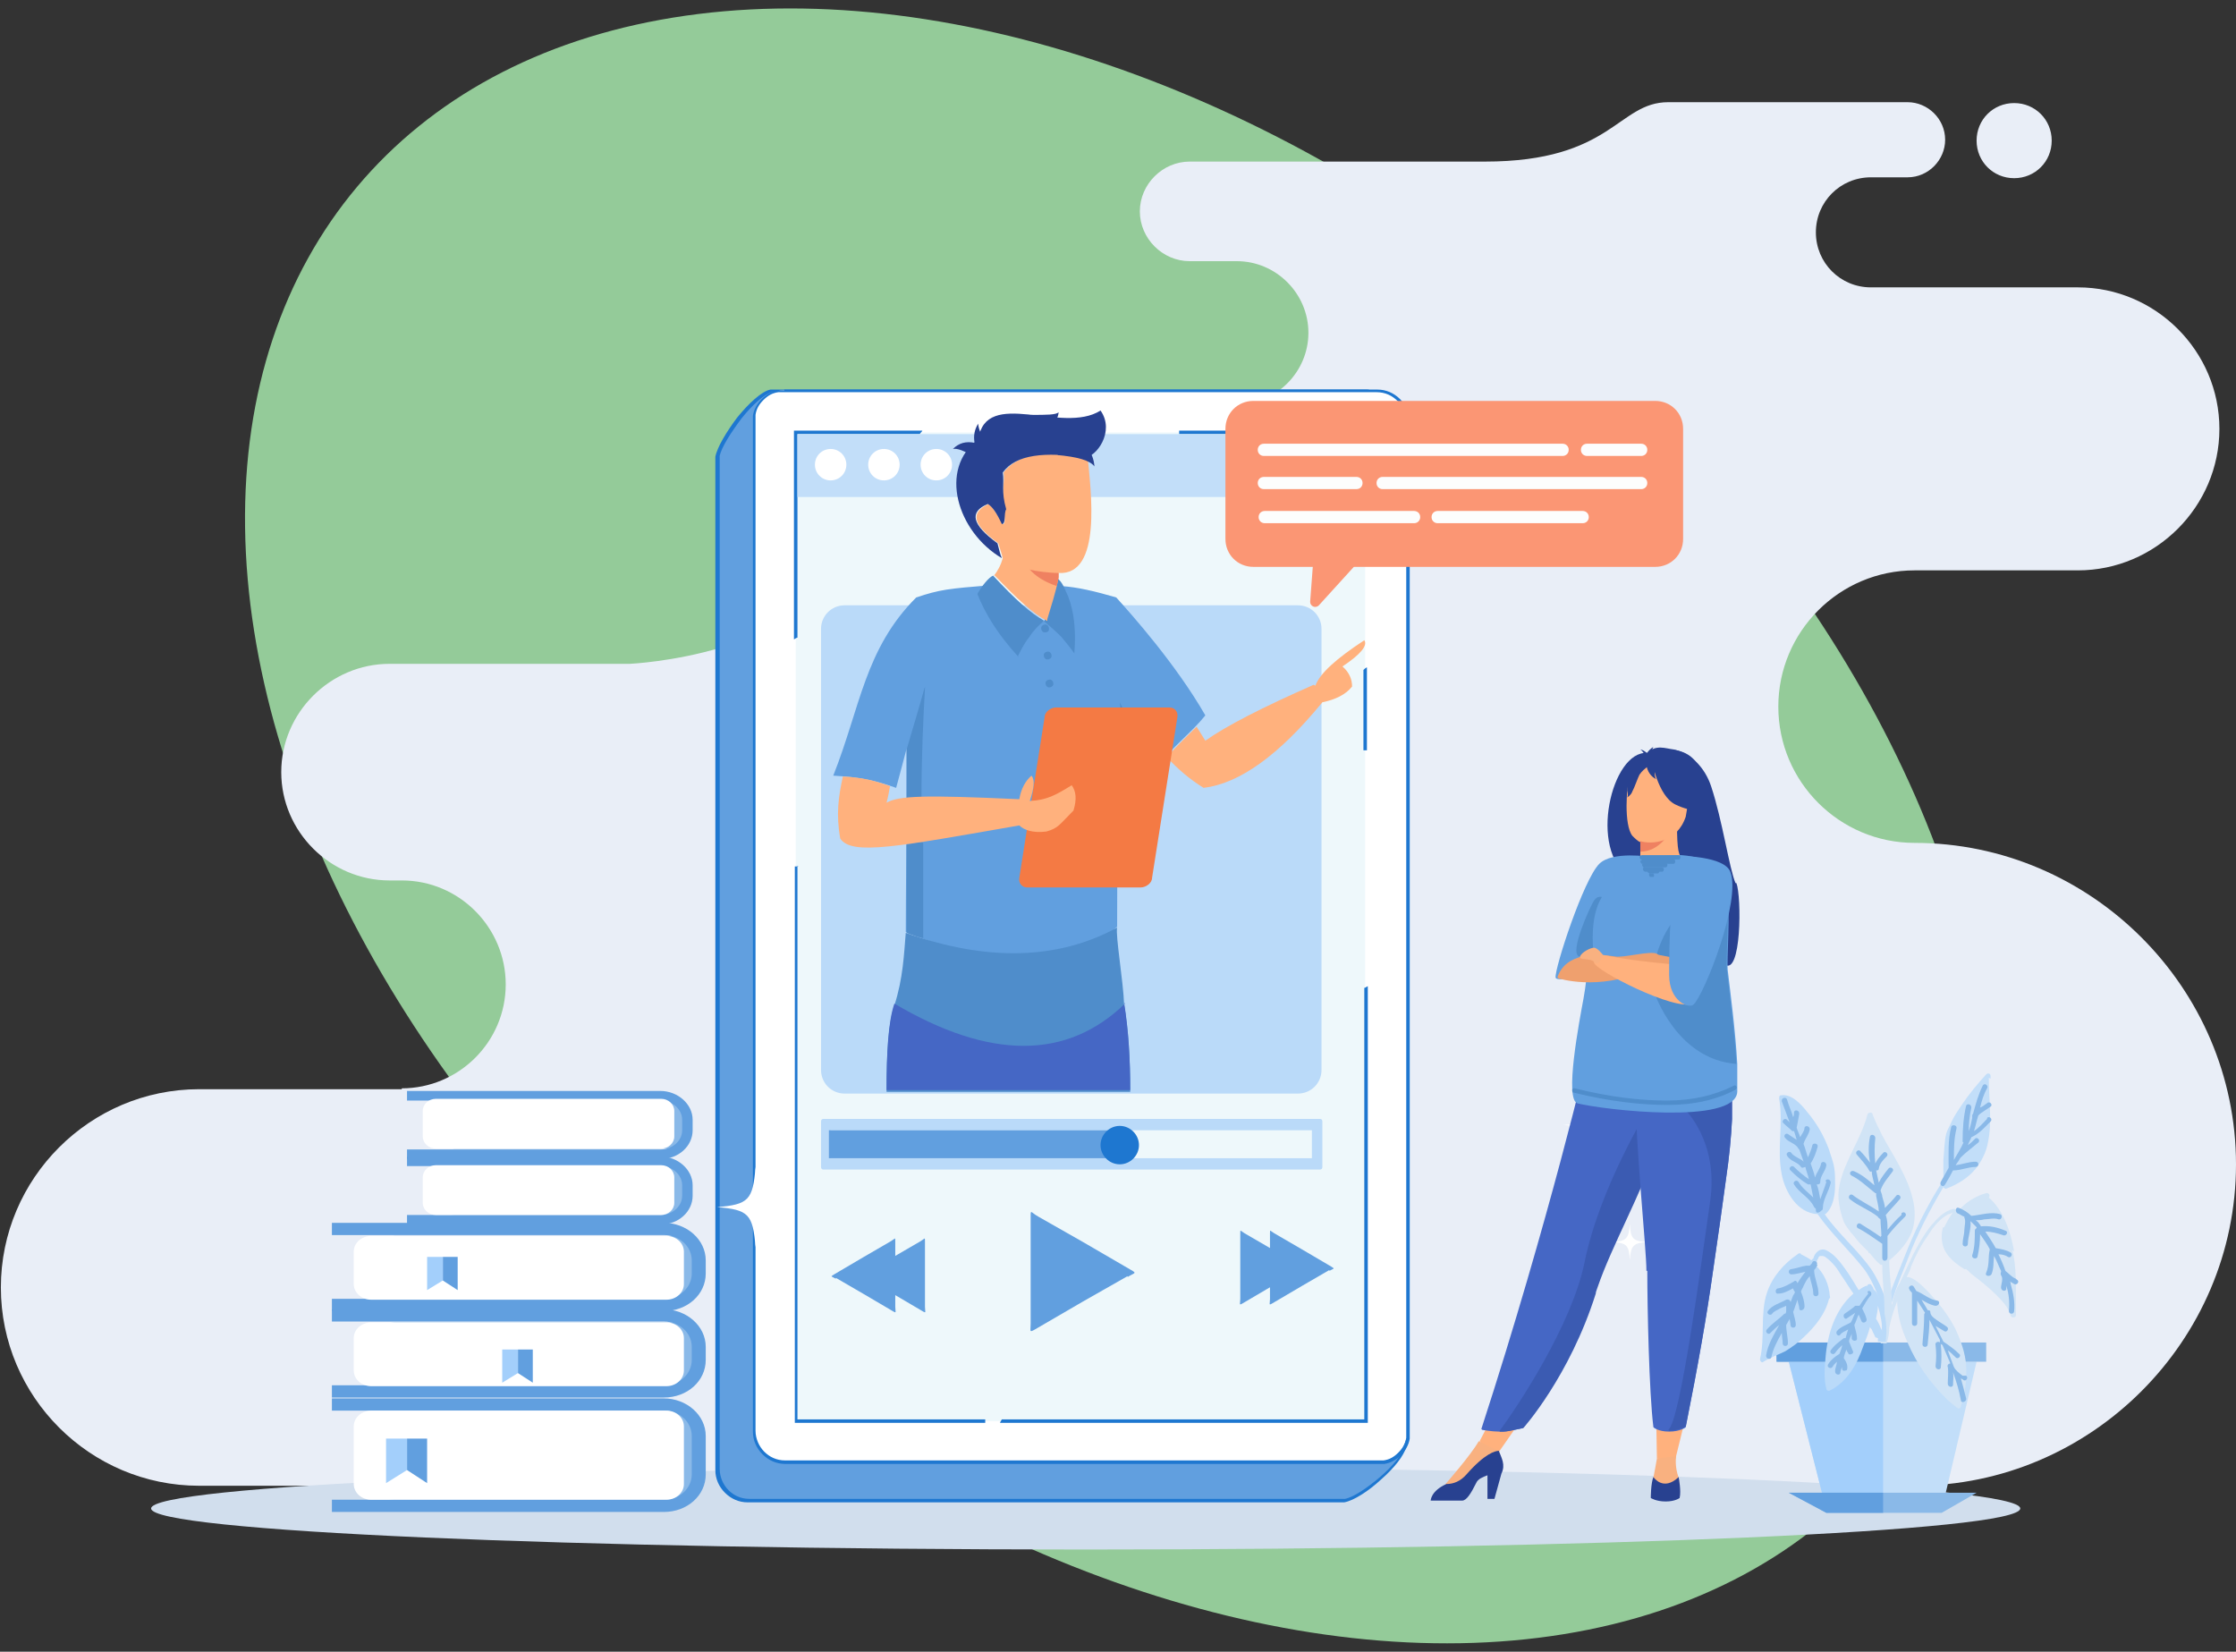 <?xml version="1.0" encoding="UTF-8"?>
<svg xmlns="http://www.w3.org/2000/svg" version="1.1" viewBox="0 0 256 189.1">
  <rect x="0" y="0" width="256" height="189.1" fill="#333333" stroke="none"/>
  <!-- Generator: Adobe Illustrator 29.1.0, SVG Export Plug-In . SVG Version: 2.1.0 Build 142)  -->
  <defs>
    <style>
      .st0 {
        fill: #fb9674;
      }

      .st0, .st1, .st2, .st3, .st4, .st5, .st6, .st7, .st8, .st9, .st10, .st11, .st12, .st13, .st14, .st15, .st16, .st17, .st18, .st19, .st20 {
        fill-rule: evenodd;
      }

      .st21, .st14 {
        fill: #c2def9;
      }

      .st1 {
        fill: #f47a44;
      }

      .st2 {
        fill: #fff;
      }

      .st3 {
        fill: #f9b180;
      }

      .st22, .st17 {
        fill: #619fdf;
      }

      .st4 {
        fill: #d1deed;
      }

      .st5 {
        fill: #3b5bb2;
      }

      .st6 {
        fill: #d1e4f6;
      }

      .st7 {
        fill: #e9eef7;
      }

      .st23 {
        fill: #94cb99;
      }

      .st8 {
        fill: #4567c5;
      }

      .st9, .st24 {
        fill: #8ab9e8;
      }

      .st10 {
        fill: #ef8161;
      }

      .st25 {
        fill: #eef8fb;
      }

      .st11 {
        fill: #a3cffb;
      }

      .st12 {
        fill: #ffb17d;
      }

      .st13 {
        fill: #284190;
      }

      .st15 {
        fill: #efa06e;
      }

      .st16 {
        fill: #fdfdfd;
      }

      .st18, .st26 {
        fill: #badaf9;
      }

      .st19 {
        fill: #4f8dcb;
      }

      .st20 {
        fill: #1e77d0;
      }
    </style>
  </defs>
  <g id="Layer_5">
    <ellipse id="Ellipse_10" class="st23" cx="128" cy="94.6" rx="76.2" ry="113.8" transform="translate(-26.7 131.8) rotate(-50)"/>
  </g>
  <g id="Layer_1">
    <g>
      <path class="st7" d="M230.6,20.4c-2.4,0-4.3-1.9-4.3-4.3s1.9-4.3,4.3-4.3,4.3,1.9,4.3,4.3-1.9,4.3-4.3,4.3h0ZM46,124.7h-23.2c-12.5,0-22.7,10.2-22.7,22.7h0c0,12.5,10.2,22.7,22.7,22.7h196.4c20.2,0,36.8-16.6,36.8-36.8h0c0-20.2-16.6-36.8-36.8-36.8h0c-8.6,0-15.6-7-15.6-15.6h0c0-8.6,7-15.6,15.6-15.6h18.7c8.9,0,16.2-7.3,16.2-16.2h0c0-8.9-7.3-16.2-16.2-16.2h-23.7c-3.5,0-6.3-2.8-6.3-6.3h0c0-3.5,2.8-6.3,6.3-6.3h4.2c2.4,0,4.3-2,4.3-4.3h0c0-2.4-2-4.3-4.3-4.3h-27.4c-5.8,0-6.4,6.8-21,6.8h-33.8c-3.1,0-5.7,2.6-5.7,5.7h0c0,3.1,2.6,5.7,5.7,5.7h5.4c4.5,0,8.2,3.7,8.2,8.2h0c0,4.5-3.7,8.2-8.2,8.2h-16.4c-22.1,0-25.3,5.8-29.1,17.3-3.9,11.5-24,12.4-24,12.4h-27.5c-6.8,0-12.4,5.6-12.4,12.4h0c0,6.8,5.6,12.4,12.4,12.4h1.4c6.6,0,11.9,5.4,11.9,11.9h0c0,6.6-5.4,11.9-11.9,11.9h0Z"/>
      <g>
        <g>
          <path class="st4" d="M124.3,168c59.1,0,107,2.1,107,4.7s-47.9,4.7-107,4.7-107-2.1-107-4.7,47.9-4.7,107-4.7Z"/>
          <path class="st2" d="M116.5,55.8c-.4,5.3-1.2,6-6.2,6.4,5,.4,5.8,1.1,6.2,6.4.4-5.3,1.2-6,6.2-6.4-5-.4-5.8-1.1-6.2-6.4h0ZM136.9,69.7c-.2,2.8-.6,3.2-3.3,3.4,2.7.2,3.1.6,3.3,3.4.2-2.8.6-3.2,3.3-3.4-2.7-.2-3.1-.6-3.3-3.4h0ZM128,48.1c-.2,2.8-.6,3.2-3.3,3.5,2.7.2,3.1.6,3.3,3.5.2-2.8.6-3.2,3.3-3.5-2.7-.2-3.1-.6-3.3-3.5Z"/>
          <path class="st2" d="M109.1,142c.3,4.3.9,4.8,5,5.2-4.1.3-4.7.9-5,5.2-.3-4.3-.9-4.8-5-5.2,4.1-.3,4.7-.9,5-5.2h0ZM92.6,153.2c.2,2.3.5,2.6,2.7,2.8-2.2.2-2.5.5-2.7,2.8-.2-2.3-.5-2.6-2.7-2.8,2.2-.2,2.5-.5,2.7-2.8h0ZM99.9,135.7c.2,2.3.5,2.6,2.7,2.8-2.2.2-2.5.5-2.7,2.8-.2-2.3-.5-2.6-2.7-2.8,2.2-.2,2.5-.5,2.7-2.8Z"/>
          <path class="st2" d="M186.6,140.1c-.1,1.7-.4,2-2,2.1,1.7.1,1.9.4,2,2.1.1-1.7.4-2,2-2.1-1.7-.1-1.9-.4-2-2.1h0ZM181.1,126.7c-.1,1.8-.4,2-2.1,2.1,1.7.1,1.9.4,2.1,2.1.1-1.8.4-2,2.1-2.1-1.7-.1-1.9-.4-2.1-2.1Z"/>
        </g>
        <g>
          <g>
            <path class="st17" d="M88.6,44.7h67.9c1.9,0,.6,6,.6,7.9l3.8,112.7c0,1.9-5.3,6.5-7.2,6.5h-67.9c-1.9,0-3.5-1.6-3.5-3.5V52.6c0-1.9,4.4-7.9,6.3-7.9Z"/>
            <path class="st20" d="M88.6,44.6h67.9c1.6,0,1.2,3.3.9,5.8,0,.9-.2,1.7-.2,2.2l3.8,112.7c0,.1,0,.2,0,.3-.2,1-1.4,2.5-2.9,3.8-1.4,1.3-3.1,2.4-4.2,2.6-.1,0-.3,0-.4,0h-67.9c-1,0-1.9-.4-2.6-1.1-.7-.7-1.1-1.6-1.1-2.6V52.7c0-.1,0-.2,0-.4.2-1.1,1.3-2.9,2.5-4.5h0c1.3-1.6,2.8-3,3.8-3.2,0,0,.2,0,.2,0h0ZM156.5,44.9h-67.9c0,0-.1,0-.2,0-.9.2-2.3,1.5-3.5,3h0c-1.2,1.6-2.3,3.3-2.5,4.3,0,.1,0,.2,0,.3v115.7c0,.9.4,1.8,1,2.4.6.6,1.4,1,2.4,1h67.9c0,0,.2,0,.3,0,1-.2,2.6-1.3,4-2.5,1.4-1.2,2.6-2.6,2.7-3.5,0,0,0-.2,0-.2l-3.8-112.7c0-.5,0-1.4.2-2.3.3-2.4.6-5.5-.6-5.5Z"/>
            <path class="st2" d="M89.7,44.7h67.9c1.9,0,3.5,1.6,3.5,3.5v115.7c0,1.9-1.5,3.5-3.4,3.5h-67.9c-1.9,0-3.5-1.6-3.5-3.5V48.2c0-1.9,1.5-3.5,3.4-3.5Z"/>
            <path class="st20" d="M89.8,44.6h67.9c1,0,1.9.4,2.6,1.1.7.7,1.1,1.6,1.1,2.6v115.7c0,.2,0,.5,0,.7-.1.7-.5,1.4-1,1.9-.5.5-1.2.9-1.9,1-.2,0-.4,0-.7,0h-67.9c-1,0-1.9-.4-2.6-1.1-.7-.7-1.1-1.6-1.1-2.6V48.3c0-.2,0-.5,0-.7.1-.7.5-1.4,1-1.9.5-.5,1.2-.9,1.9-1,.2,0,.4,0,.7,0h0ZM157.6,44.9h-67.9c-.2,0-.4,0-.6,0-.7.1-1.2.4-1.7.9-.5.5-.8,1-.9,1.7,0,.2,0,.4,0,.6v115.7c0,.9.4,1.8,1,2.4.6.6,1.4,1,2.4,1h67.9c.2,0,.4,0,.6,0,.7-.1,1.2-.4,1.7-.9.5-.5.8-1,.9-1.7,0-.2,0-.4,0-.6V48.3c0-.9-.4-1.8-1-2.4-.6-.6-1.4-1-2.4-1Z"/>
            <rect class="st25" x="91.1" y="49.5" width="65.2" height="113.2"/>
            <path class="st20" d="M91.3,49.7v23.3c-.1,0-.2.1-.4.2v-23.9s14.7,0,14.7,0c0,.1-.2.2-.3.4h-14ZM91.3,99.1v63.4h21.5c0,.1,0,.2,0,.4h-21.8v-63.7c.1,0,.2,0,.4,0h0ZM114.6,162.5h41.6v-49.4c.1,0,.2-.1.4-.2v50s-42.1,0-42.1,0c0-.1.1-.2.2-.4h0ZM156.1,85.8v-9.1c.1-.1.2-.2.4-.3v9.5c-.1,0-.2,0-.4,0h0ZM156.1,64.1v-14.4h-21.1v-.4c0,0,21.4,0,21.4,0v15c-.1,0-.2-.1-.4-.2Z"/>
          </g>
          <rect class="st21" x="91.3" y="49.7" width="64.9" height="7.2"/>
          <path class="st2" d="M95.1,51.4c1,0,1.8.8,1.8,1.8s-.8,1.8-1.8,1.8-1.8-.8-1.8-1.8.8-1.8,1.8-1.8Z"/>
          <path class="st2" d="M101.2,51.4c1,0,1.8.8,1.8,1.8s-.8,1.8-1.8,1.8-1.8-.8-1.8-1.8.8-1.8,1.8-1.8Z"/>
          <path class="st2" d="M107.2,51.4c1,0,1.8.8,1.8,1.8s-.8,1.8-1.8,1.8-1.8-.8-1.8-1.8.8-1.8,1.8-1.8Z"/>
        </g>
        <path class="st26" d="M96.7,69.3h51.9c1.5,0,2.7,1.2,2.7,2.7v50.5c0,1.5-1.2,2.7-2.7,2.7h-51.9c-1.5,0-2.7-1.2-2.7-2.7v-50.5c0-1.5,1.2-2.7,2.7-2.7Z"/>
        <path class="st26" d="M94.3,128.1h56.8c.2,0,.3.1.3.3v5.2c0,.2-.1.3-.3.3h-56.8c-.2,0-.3-.1-.3-.3v-5.2c0-.2.1-.3.3-.3Z"/>
        <rect class="st25" x="95.1" y="129.4" width="55.1" height="3.2"/>
        <path class="st17" d="M128.2,131.2c0-.8.3-1.4.7-1.8h-34v3.2h33.7c-.2-.4-.4-.9-.4-1.4Z"/>
        <path class="st20" d="M128.2,133.3c1.2,0,2.2-1,2.2-2.2s-1-2.2-2.2-2.2-2.2,1-2.2,2.2,1,2.2,2.2,2.2Z"/>
        <g>
          <path class="st17" d="M127.8,68.4c-2.4-.7-4.5-1.2-6.3-1.3-.3,5.4-3,5.4-8.1-.1-4.9.4-5.8.5-8.5,1.4-5.9,5.9-6.4,12.6-9.5,20.4,3.4.2,4.9.6,7.2,1.4.5-1.9.9-3.3,1.2-4.5,0,10.2-.1,17.2-.1,21,11.2,4.7,20.4,3.1,24.2-.6,0-9.1.1-16.3.2-21.5,1.3,1.7,2.6,2.9,3.7,3.9,2.7-3.3,4.6-4.6,6.2-6.6-3.4-5.9-8.4-11.5-10.2-13.5Z"/>
          <path class="st12" d="M150.4,78.4c-5.9,2.6-10,4.7-12.4,6.4l-1-1.6c-1,1-2.1,2-3.4,3.5,1.3,1.4,2.6,2.5,4.2,3.5,4.1-.5,8.6-3.7,13.6-9.8,1.5-.3,2.7-.9,3.4-1.8,0-.8-.3-1.6-1.1-2.3,2.1-1.4,2.9-2.4,2.5-3-3.2,2.1-5.1,3.8-5.6,5.2Z"/>
          <path class="st19" d="M127.9,106.2c-.2.9.7,6.1.8,8.8.5,3,.7,6.3.7,10h-27.9c0-4.3.2-7.9.9-9.9,1-3.1,1.1-5.9,1.3-8.3,9.3,3.3,17.4,3.1,24.2-.6Z"/>
          <path class="st19" d="M105.5,96.4c-.6,0-1.2.2-1.7.3,0,4.5,0,7.9,0,10.1.5.2,1.3.5,1.9.6,0-.3,0-1,0-1.2,0-3.4,0-6.7,0-9.7h0ZM132.9,87.4c-1.6-1.4-3.2-3.8-4.7-7,.2,1.1.2,2.6.2,4.5,1.3,1.5,2.4,2.8,3.5,3.6.3-.4.7-.8,1-1.1h0ZM105.9,78.6c-.7,2.5-1.4,4.8-2.1,7.2,0,2,0,3.8,0,5.6.5,0,1,0,1.7,0,0-4.8.2-9,.4-12.6Z"/>
          <path class="st8" d="M128.8,114.9c-6.6,6.4-15.4,6.5-26.4,0-.7,2-.9,5.6-.9,9.9h27.9c0-3.6-.2-6.9-.7-10Z"/>
          <path class="st19" d="M119.7,71.5c.2,0,.4.2.4.5,0,.3-.2.4-.5.4-.2,0-.4-.2-.4-.5,0-.2.2-.4.5-.4Z"/>
          <path class="st1" d="M120.9,81h13c.6,0,1,.5.9,1.1l-2.9,18.4c0,.6-.7,1.1-1.3,1.1h-13c-.6,0-1-.5-.9-1.1l2.9-18.4c0-.6.7-1.1,1.3-1.1Z"/>
          <path class="st19" d="M116.6,75.2c-2.3-2.5-3.8-4.9-4.7-7.2.5-.9,1.3-1.9,1.8-2.1,2.6,2.8,4.3,4.3,5.9,5.2,0,0,0,0,0,0,0,0,0-.1,0-.2.4-1.5,1-3.1,1.3-4.8.8.5,1,1.4,1.4,2.2.7,1.8.9,4,.7,6.5-.5-.7-1-1.3-1.5-1.9-.7-.7-1.4-1.3-2-1.8-.6.5-1.2,1.1-1.7,1.9-.5.6-.9,1.4-1.3,2.2Z"/>
          <path class="st12" d="M113.8,65.9c.4-.5.8-1.2,1-2-.1-.5-.3-1-.5-1.7-2.9-2.1-3.3-3.5-1.1-4.5.4.3.9,1,1.6,2.3.5,0,0-1.3.3-1.8-.6-2.1,0-2.8-.2-4.1,1.5-2.1,5.1-2.7,9.6-2,.4,4.1,1.7,13.8-3.3,13.5v.5c-.3,1.7-.9,3.4-1.3,4.8v.2c-1.7-.9-3.4-2.5-6-5.2Z"/>
          <path class="st13" d="M124.2,52.4c-4.5-.7-7.9-.4-9.4,1.7.2,1.3-.2,2.1.4,4.2-.3.5,0,1.7-.5,1.7-.6-1.3-1.1-2-1.6-2.3-2.2.9-1.8,2.4,1.1,4.5.2.7.3,1.3.5,1.7-5.1-3-7.3-10.2-2.7-13.6.9-6,9.6-.5,14-3.3,1.7,2.4-.5,5.4-1.9,5.4Z"/>
          <path class="st10" d="M117.8,65.2c.8.2,2.4.4,3.4.4v.5c0,.3-.2.7-.2,1,0,0,0,0,0,0-1.5-.5-2.5-1.2-3.1-1.9Z"/>
          <path class="st13" d="M111.6,52.3c.4-.6.5-1.1,0-1.6-1-.2-1.8,0-2.5.7.5-.1,1.3.2,2.4.9Z"/>
          <path class="st13" d="M112.7,50.5c-.4.5-.8.6-1.1.3-.2-.9,0-1.7.4-2.3,0,.4.2,1.1.8,2Z"/>
          <path class="st13" d="M121.1,52.1c0-1.3.5-2.1,1.5-2.3,1.6.8,2.6,2,2.7,3.6-.5-.7-2-1.1-4.2-1.3Z"/>
          <path class="st13" d="M118.1,47.5c.2.6,0,1.3.7,1.4.5,2.4,2.4-.8,2.4-1.7-.3.3-1.4.3-3.1.3Z"/>
          <path class="st19" d="M120,74.6c.2,0,.4.2.4.5,0,.2-.2.4-.5.4-.2,0-.4-.2-.4-.5,0-.2.2-.4.5-.4Z"/>
          <path class="st19" d="M120.2,77.8c.2,0,.4.2.4.5,0,.2-.2.4-.5.4-.2,0-.4-.2-.4-.5,0-.2.2-.4.5-.4Z"/>
          <path class="st12" d="M96.5,88.9c-.5,2.3-.8,4.3-.3,7.1,1.3,2,6.7.9,20.5-1.5.5.5,1.5.9,3.1.7,1.4-.4,1.5-.8,3.1-2.4.4-1.3.3-2.2-.2-2.9-1.8,1.1-2.8,1.7-4.8,1.8.5-1.5.6-2.4.2-2.9-.7.6-1.2,1.5-1.4,2.7-10.9-.5-13.8-.4-15.2.4.2-.7.3-1.4.4-1.9-1.7-.6-3.1-1-5.4-1.1Z"/>
        </g>
        <path class="st17" d="M129.1,146.1l-5.1,2.9-5.5,3.2c-.7.4-.5.2-.5-.7v-12.2c0-.9,0-.5.9,0l5.1,2.9,5.5,3.2c.7.4.4.3-.4.8Z"/>
        <g>
          <g>
            <path class="st17" d="M148.8,145.4l-3.1,1.8-3.4,2c-.5.3-.3.1-.3-.5v-7.5c0-.5,0-.3.5,0l3.1,1.8,3.4,2c.5.3.3.2-.2.5Z"/>
            <path class="st17" d="M152.2,145.4l-3.1,1.8-3.4,2c-.5.3-.3.1-.3-.5v-7.5c0-.5,0-.3.5,0l3.1,1.8,3.4,2c.5.3.3.2-.2.5Z"/>
          </g>
          <g>
            <path class="st17" d="M99.1,146.3l3.1,1.8,3.4,2c.5.3.3.1.3-.5v-7.5c0-.5,0-.3-.5,0l-3.1,1.8-3.4,2c-.5.3-.3.2.2.5Z"/>
            <path class="st17" d="M95.7,146.3l3.1,1.8,3.4,2c.5.3.3.1.3-.5v-7.5c0-.5,0-.3-.5,0l-3.1,1.8-3.4,2c-.5.3-.3.2.2.5Z"/>
          </g>
        </g>
        <g>
          <path class="st0" d="M143.4,64.9h6.9l-.3,4c0,.5.6.8,1,.4l4-4.4h34.5c1.8,0,3.2-1.4,3.2-3.2v-12.6c0-1.8-1.4-3.2-3.2-3.2h-46c-1.8,0-3.2,1.4-3.2,3.2v12.6c0,1.8,1.4,3.2,3.2,3.2Z"/>
          <path class="st16" d="M187.9,52.2h-6.2c-.4,0-.7-.3-.7-.7s.3-.7.7-.7h6.2c.4,0,.7.3.7.7s-.3.7-.7.7h0ZM161.9,59.9h-17.1c-.4,0-.7-.3-.7-.7s.3-.7.7-.7h17.1c.4,0,.7.3.7.7s-.3.7-.7.7h0ZM181.2,59.9h-16.6c-.4,0-.7-.3-.7-.7s.3-.7.7-.7h16.6c.4,0,.7.3.7.7s-.3.7-.7.7h0ZM155.3,56h-10.6c-.4,0-.7-.3-.7-.7s.3-.7.7-.7h10.6c.4,0,.7.3.7.7,0,.4-.3.7-.7.7h0ZM187.9,56h-29.6c-.4,0-.7-.3-.7-.7s.3-.7.7-.7h29.6c.4,0,.7.3.7.7s-.3.7-.7.7h0ZM178.9,52.2h-34.2c-.4,0-.7-.3-.7-.7s.3-.7.7-.7h34.2c.4,0,.7.3.7.7s-.3.7-.7.7Z"/>
        </g>
        <g>
          <path class="st9" d="M45.3,148.8h31.5c1.7,0,3.1-1.3,3.1-2.8v-1.7c0-1.6-1.4-2.8-3.1-2.8h-31.5c-1.7,0-3.1,1.3-3.1,2.8v1.7c0,1.6,1.4,2.8,3.1,2.8Z"/>
          <path class="st17" d="M76,140c2.6,0,4.8,1.9,4.8,4.3v1.5c0,2.4-2.1,4.3-4.8,4.3h-38v-1.4h38c1.8,0,3.2-1.3,3.2-2.9v-1.5c0-1.6-1.4-2.9-3.2-2.9h-38v-1.4h38Z"/>
          <path class="st2" d="M42.5,148.8h33.8c1.1,0,2-.8,2-1.8v-3.7c0-1-.9-1.8-2-1.8h-33.8c-1.1,0-2,.8-2,1.8v3.7c0,1,.9,1.8,2,1.8Z"/>
          <path class="st9" d="M45.3,158.7h31.5c1.7,0,3.1-1.3,3.1-2.8v-1.7c0-1.5-1.4-2.8-3.1-2.8h-31.5c-1.7,0-3.1,1.3-3.1,2.8v1.7c0,1.6,1.4,2.8,3.1,2.8Z"/>
          <path class="st17" d="M76,149.9c2.6,0,4.8,1.9,4.8,4.3v1.5c0,2.4-2.1,4.3-4.8,4.3h-38v-1.4h38c1.8,0,3.2-1.3,3.2-2.9v-1.5c0-1.6-1.4-2.9-3.2-2.9h-38v-1.4h38Z"/>
          <path class="st2" d="M42.5,158.7h33.8c1.1,0,2-.8,2-1.8v-3.7c0-1-.9-1.8-2-1.8h-33.8c-1.1,0-2,.8-2,1.8v3.7c0,1,.9,1.8,2,1.8Z"/>
          <path class="st9" d="M45.3,171.7h31.5c1.7,0,3.1-1.3,3.1-2.8v-4.5c0-1.6-1.4-2.8-3.1-2.8h-31.5c-1.7,0-3.1,1.3-3.1,2.8v4.5c0,1.6,1.4,2.8,3.1,2.8Z"/>
          <path class="st17" d="M76,160.1c2.6,0,4.8,1.9,4.8,4.3v4.4c0,2.4-2.1,4.3-4.8,4.3h-38v-1.4h38c1.8,0,3.2-1.3,3.2-2.9v-4.4c0-1.6-1.4-2.9-3.2-2.9h-38v-1.4h38Z"/>
          <path class="st2" d="M42.5,171.7h33.8c1.1,0,2-.8,2-1.8v-6.6c0-1-.9-1.8-2-1.8h-33.8c-1.1,0-2,.8-2,1.8v6.6c0,1,.9,1.8,2,1.8Z"/>
          <polygon class="st17" points="52.4 143.9 52.4 147.7 50.7 146.6 50.7 143.9 52.4 143.9"/>
          <polygon class="st11" points="48.9 143.9 48.9 147.7 50.7 146.6 50.7 143.9 48.9 143.9"/>
          <polygon class="st17" points="61 154.5 61 158.3 59.3 157.2 59.3 154.5 61 154.5"/>
          <polygon class="st11" points="57.5 154.5 57.5 158.3 59.3 157.2 59.3 154.5 57.5 154.5"/>
          <polygon class="st17" points="48.9 164.7 48.9 169.8 46.6 168.3 46.6 164.7 48.9 164.7"/>
          <polygon class="st11" points="44.2 164.7 44.2 169.8 46.6 168.3 46.6 164.7 44.2 164.7"/>
          <path class="st9" d="M52.1,131.5h24.1c1.3,0,2.4-1,2.4-2.1v-1.3c0-1.2-1.1-2.1-2.4-2.1h-24.1c-1.3,0-2.4,1-2.4,2.1v1.3c0,1.2,1.1,2.1,2.4,2.1Z"/>
          <path class="st17" d="M75.6,124.9c2,0,3.7,1.5,3.7,3.3v1.2c0,1.8-1.6,3.3-3.7,3.3h-29v-1.1h29c1.4,0,2.5-1,2.5-2.2v-1.2c0-1.2-1.1-2.2-2.5-2.2h-29v-1.1h29Z"/>
          <path class="st2" d="M49.9,131.5h25.8c.8,0,1.5-.6,1.5-1.4v-2.9c0-.8-.7-1.4-1.5-1.4h-25.8c-.8,0-1.5.6-1.5,1.4v2.9c0,.8.7,1.4,1.5,1.4Z"/>
          <path class="st9" d="M52.1,139.1h24.1c1.3,0,2.4-1,2.4-2.1v-1.3c0-1.2-1.1-2.1-2.4-2.1h-24.1c-1.3,0-2.4,1-2.4,2.1v1.3c0,1.2,1.1,2.1,2.4,2.1Z"/>
          <path class="st17" d="M75.6,132.4c2,0,3.7,1.5,3.7,3.3v1.2c0,1.8-1.6,3.3-3.7,3.3h-29v-1.1h29c1.4,0,2.5-1,2.5-2.2v-1.2c0-1.2-1.1-2.2-2.5-2.2h-29v-1.1h29Z"/>
          <path class="st2" d="M49.9,139.1h25.8c.8,0,1.5-.6,1.5-1.4v-2.9c0-.8-.7-1.4-1.5-1.4h-25.8c-.8,0-1.5.6-1.5,1.4v2.9c0,.8.7,1.4,1.5,1.4Z"/>
        </g>
        <g>
          <path class="st13" d="M198.7,101.1c-.7-1.6-1.5-7.2-2.8-11.1-.7-2.1-2.3-3.8-4.3-4.2-.9-.1-2-.6-3,.4-4.1-.3-6.8,11.2-2,14.2,0,2.4,1.2,4.8,3.3,5.8.5.2,1.3.6,1.4.7-.1-.1,1,5.6,6.1,3.5,2,1.5,2-7.8,1.4-9.3Z"/>
          <polygon class="st12" points="193.3 161 191.8 167.1 189.7 167 189.6 161 193.3 161"/>
          <polygon class="st12" points="175.1 161.2 171 167.1 169.4 165 171.8 160.4 175.1 161.2"/>
          <path class="st12" d="M187.6,99.6s1.7.9,3.1.6c1.2-.3,2.1-1.9,2-2-.5-.1-.7-.8-.7-3.9h-.2s-4,.8-4,.8c0,0,0,1.3,0,2.4,0,1,0,1.9-.3,2Z"/>
          <path class="st10" d="M187.8,95.1s0,1.3,0,2.4c2.2,0,3.4-2.1,3.9-3.2l-4,.8Z"/>
          <path class="st13" d="M192.6,94.4s1.5-1.6,2.1-3.1c.4-1.1.7-5.3-3.6-5.5,0,0-1.2-.1-2.5.4-1,.4-2.6,1.5-1.9,5.3v1.3c.1,0,5.8,1.6,5.8,1.6Z"/>
          <path class="st8" d="M169.7,163.7s1.1.2,1.9.2c.2,0,.4,0,.5,0,.4,0,1.2-.2,1.7-.3h0c.2,0,.4-.1.5-.1h0s5.3-5.9,8.3-15.4c0-.2.1-.4.2-.7,1.6-4.7,5-10.7,6.8-16.1.3-.9.5-1.7.8-2.4,0-.2.1-.5.2-.7,1.3-4.5,1.7-7.5,2-10.7l-10.7,2.7s-4.5,19.4-12.3,43.4Z"/>
          <path class="st12" d="M187.8,96.3c1.3.4,4.2.2,5.2-2.8.5-3.3,1.5-5.3-1.8-6-3.3-.7-4.2.4-4.6,1.5-.4.9-.7,5.5.3,6.7.2.2.7.7.9.7Z"/>
          <path class="st13" d="M189.1,87s.7,4.1,2.7,5.1c2.1,1,3.1.6,3.1.6,0,0-1.4-1.7-1.3-4.1,0,0-3.1-3.2-4.6-1.6Z"/>
          <path class="st13" d="M189.4,87.3s-1.2.6-1.7,1.4c-.4.8-.8,2.4-1.3,2.3,0,0-.6-2.8.9-4,1.6-1.3,2.1.3,2.1.3Z"/>
          <path class="st3" d="M191.9,166.7s-.2,1.2.3,2.5c0,0,.4,1.6-1.2,1.6-1.6,0-2-.1-1.8-1.1.2-1,.5-2.7.5-2.7l2.2-.3Z"/>
          <path class="st13" d="M192.2,169.2s.3,1.5.1,2.3c0,0-.5.4-1.6.4s-1.7-.4-1.7-.4c0,0,0-1.7.3-2.4,0,0,1.1,1.7,2.9,0Z"/>
          <path class="st3" d="M165.5,169.9s2.9-3.3,3.8-4.9l2.2,1.1-4.9,4.6-1.1-.2v-.6Z"/>
          <path class="st13" d="M163.7,171.8s3.2,0,3.7,0c.5,0,1-.8,1.6-2,.2-.5.8-.7,1.3-.9v2.7h.8l.8-2.9c.5-1,0-1.8-.3-2.6-.4,0-1.6.3-3.7,2.7-.7.8-1.5,1.1-2.3,1.1h0c-1.8.8-1.8,1.9-1.8,1.9Z"/>
          <path class="st5" d="M171.7,163.9c.2,0,.4,0,.5,0,.4,0,1.2-.2,1.7-.3h0s.5-.1.5-.1h0s5.3-5.9,8.3-15.4c0-.2.1-.4.2-.7,1.6-4.7,5-10.7,6.8-16.1.3-.9.5-1.7.8-2.4,0-.2.1-.5.2-.7l-1.9-1.4s-5.7,9.2-7.4,17.8c-1.5,7.2-7.7,16.5-9.7,19.2Z"/>
          <path class="st8" d="M188.6,145.5c0,4.2.2,13.9.7,17.9,0,0,.5.5,1.8.5,1.3,0,1.9-.5,1.9-.5,1.4-7,2.4-12.7,3.1-17.7.6-4.1,1.1-7.6,1.5-10.6.4-2.7.6-4.9.7-6.9,0-.3,0-.5,0-.8,0-.3,0-.7,0-1,0-.3,0-.6,0-.9h0s-2.7-.3-2.7-.3l-8.4-.8c.1,7.4,1.3,18.6,1.3,21.1Z"/>
          <path class="st5" d="M191.1,163.8c1.1,0,1.9-.5,1.9-.5,1.4-7,2.4-12.7,3.1-17.7.6-4.1,1.1-7.6,1.5-10.6.4-2.7.6-4.9.7-6.9,0-1,0-1.9,0-2.7,0-.8,0-1.5,0-2l-2.7,1.7-2.8,1.8s4,3.7,3,10.6c-1,6.9-3.4,25.2-4.8,26.2Z"/>
          <path class="st17" d="M188.9,98.1s-4.3-.7-5.8.8c-1.8,1.8-5.1,11.9-5,13,0,.4,1.8.2,2.4-.4,3-3.1,7.3-11,8.3-13.4Z"/>
          <path class="st17" d="M180.5,126.3c3.2.8,18.2,2.5,18.4-1.3,0-.9,0-2,0-3.2-.2-3.7-.8-8.3-1.1-10.8-.1-1.2.3-6.3,0-9.2,0-.4-.1-.8-.2-1.1-.6-2.1-3.6-2.7-5.1-2.8l-4.5.2s-4.7,4.9-5.3,6.5c-.6,1.6-.9,7.1-1.4,9.7-.5,2.7-2.2,11.6-.7,12Z"/>
          <path class="st19" d="M189.4,113.6s2.5,7.7,9.4,8.2c-.2-3.7-.8-8.3-1.1-10.8-.1-1.2.3-6.3,0-9.2,0,0-.2,0-.3,0-7.6,1.5-8.7,10.1-8,11.7Z"/>
          <path class="st15" d="M178.4,112s4.5,1.5,10-.9c0,0,1.5-.1,2.2,0,0,0-.2-1.5-.9-1.9-.7-.4-3.9.5-4.8.3-2.1-.3-5.6-.5-6.6,2.4Z"/>
          <path class="st19" d="M182.4,108.6s-.4-3.7,1-5.9c0,0-.5-.2-.9.4-.4.6-2.9,6-1.7,6.4,1.2.4,1.6-1,1.6-1Z"/>
          <path class="st15" d="M189.1,109.2c0,0,2.1.3,2.5.5.4.3,0,1.2-.6,1.3-.7,0-1.9-1.8-1.9-1.8Z"/>
          <path class="st12" d="M194.7,110.6s-5.9-.2-11.3-1.3c0,0-1,0-.9.9.1.9,9.3,5.6,11.3,4.7l.8-4.3Z"/>
          <path class="st3" d="M183.5,109.3s-.6-.8-1-.8-1.4.5-1.6,1c-.2.5,1.2.1,1.7.7.5.5.9-.9.9-.9Z"/>
          <path class="st17" d="M192.4,98s5,0,5.7,1.8c1.3,3.3-3,14.1-4.2,15.2-.5.5-2.8-.3-2.8-3.4s.1-11,1.3-13.6Z"/>
          <path class="st13" d="M189.3,87.2c-.5.2-.8.2-1,0,0-.8.4-1.3,1-1.7-.2.3-.2.9,0,1.8Z"/>
          <path class="st13" d="M188.8,87.3c.3,0,.5,0,.4-.4-.5-.6-.9-1-1.4-1.1.3.2.6.7,1,1.5Z"/>
          <path class="st13" d="M189.5,87.4c-.5-.2-.8-.2-1,.2.1.7.5,1.3,1.1,1.6-.2-.3-.2-.9-.1-1.8Z"/>
          <path class="st13" d="M186.3,90.4c.3-.1.5-.1.6,0,0,.4-.3.7-.6.9.1-.2.1-.5,0-1Z"/>
          <path class="st19" d="M188,97.9c-.1,0-.3.1-.3.2,0,.1.1.3.2.3,2.4,0,3.9,0,4.3,0,.1,0,.2-.1.2-.3,0-.1-.1-.2-.3-.2-.4,0-1.9,0-4.3,0Z"/>
          <path class="st19" d="M188.1,98.4c-.1,0-.3.1-.3.2,0,.1.1.3.2.3,1,0,1.8,0,2.4,0,.6,0,1,0,1.2,0,.1,0,.2-.1.2-.3,0-.1-.1-.3-.3-.3-.2,0-.6,0-1.1,0-.6,0-1.4,0-2.4,0Z"/>
          <path class="st19" d="M188.3,98.8c-.1,0-.3.1-.3.2,0,.1.1.3.2.3.7,0,1.3,0,1.7,0,.4,0,.7,0,.8,0,.1,0,.2-.1.2-.3,0-.1-.1-.2-.3-.2-.1,0-.4,0-.8,0-.4,0-.9,0-1.7,0Z"/>
          <path class="st19" d="M188.4,99.2c-.1,0-.3.1-.3.3,0,.1.1.3.3.3.6,0,1,0,1.3,0,.3,0,.5,0,.6,0,.1,0,.2-.1.2-.3,0-.1-.1-.2-.3-.2,0,0-.2,0-.5,0-.3,0-.7,0-1.4,0Z"/>
          <path class="st19" d="M188.9,99.4c-.1,0-.3.1-.3.3,0,.1.1.3.3.3.3,0,.5,0,.6,0,.1,0,.2,0,.3,0,.1,0,.2-.2.2-.3,0-.1-.2-.2-.3-.2,0,0,0,0-.2,0-.1,0-.3,0-.6,0Z"/>
          <path class="st19" d="M189.1,99.9c-.1,0-.3,0-.3.2,0,.1,0,.3.2.3,0,0,0,0,0,0h0c.1,0,.2,0,.3,0,.1,0,.1-.3,0-.4,0,0-.1,0-.2,0,0,0,0,0-.2,0Z"/>
          <path class="st19" d="M198.7,124.7c.1,0,.2-.2.1-.3,0-.1-.2-.2-.3-.1-2.2,1.1-4.7,1.7-7.7,1.7-3,0-6.5-.4-10.5-1.4-.1,0-.3,0-.3.2,0,.1,0,.3.2.3,4.1,1,7.6,1.4,10.7,1.4,3.1,0,5.7-.6,7.9-1.8Z"/>
        </g>
        <g>
          <polygon class="st14" points="222.3 172.9 209.1 172.9 204.8 155.9 226.3 155.9 222.3 172.9"/>
          <rect class="st24" x="203.4" y="153.7" width="24" height="2.2"/>
          <polygon class="st11" points="215.6 155.9 204.8 155.9 209.1 172.9 215.6 172.9 215.6 155.9"/>
          <rect class="st22" x="203.4" y="153.7" width="12.2" height="2.2"/>
          <polygon class="st9" points="222.3 173.2 209.1 173.2 204.8 170.9 226.3 170.9 222.3 173.2"/>
          <polygon class="st17" points="215.6 170.9 204.8 170.9 209.1 173.2 215.6 173.2 215.6 170.9"/>
          <path class="st14" d="M227.9,123.5c0-.1,0-.2,0-.3,0-.3-.3-.4-.5-.2-1,1.1-2,2.3-2.8,3.5-.4.6-.9,1.3-1.2,2-.2.5-.5.9-.6,1.4-.2.9-.2,1.9-.3,2.9,0,.5,0,.9,0,1.4,0,.2,0,.3,0,.5,0,0,0,0,0,0,0,0,0,0,0,0,0,.1,0,.3,0,.4-1.8,2.8-3.3,5.8-4.5,8.9-1.2,3.1-2.7,6.1-2.6,9.5,0,0,0,.1,0,.2h.5s0-.1,0-.2c0-3.3,1.3-6.3,2.5-9.3,1.1-2.9,2.5-5.6,4.1-8.3,0,.1.2.2.3.2,1.3-.5,2.5-1.2,3.4-2.3.7-.9,1.2-1.9,1.4-3,.5-2.4.1-4.9.1-7.4Z"/>
          <path class="st9" d="M227.5,128.1c-.4.4-.9,1-1.5,1.4.2-.6.3-1.2.5-1.8.4-.4,1-.7,1.4-1,.3-.2-.1-.7-.4-.4-.3.2-.5.4-.8.5.2-.8.4-1.5.8-2.2.2-.3-.3-.7-.5-.3-.5,1-.8,2.1-1.1,3.2,0,0-.1.1-.1.2,0,.1,0,.3,0,.3-.1.5-.2,1-.4,1.5,0-.9.1-1.8.3-2.7,0-.4-.5-.5-.6-.2-.3,1.3-.4,2.6-.4,4,0,.1,0,.2.1.2-.3.7-.7,1.3-1.1,2,0-1.2,0-2.4.3-3.6.1-.4-.5-.5-.6-.2-.4,1.5-.3,3.2-.3,4.7-.3.5-.6,1.1-.9,1.6-.2.4.3.7.5.3.3-.5.6-1,.9-1.6.9,0,1.7-.4,2.6-.4.4,0,.4-.6,0-.6-.8,0-1.5.3-2.3.4.1-.2.3-.4.4-.6,0,0,.1-.2.2-.3,0,0,0,0,0,0,.6-.6,1.3-1.1,2-1.7.3-.3-.2-.7-.4-.4-.3.3-.5.5-.8.7.1-.3.3-.6.4-.9.9-.4,1.6-1.2,2.2-1.8.3-.3-.2-.7-.4-.4Z"/>
          <path class="st18" d="M215.9,148.8c-.4-1.2-.9-2.3-1.6-3.4-1.6-2.3-3.8-4.1-5.4-6.4,0,0,0,0,.1,0,.9-.8,1.1-2.2,1.1-3.4,0-.6,0-1.3-.1-1.9-.1-.7-.4-1.4-.6-2.1-.6-1.6-1.4-3-2.5-4.3-.7-.9-1.8-2.1-3-1.9,0,0,0,0,0,0-.2,0-.2.2-.2.4.5,2.9-.3,5.8.3,8.7.4,2,1.8,4.4,4.1,4.5,1.6,2.3,3.7,4.2,5.4,6.4.7,1,1.2,2.1,1.6,3.2.4,1.1.7,2.4.5,3.5,0,.4.5.5.6.2.2-1.2,0-2.4-.4-3.5Z"/>
          <path class="st9" d="M209.1,135.3c-.2.7-.5,1.4-.7,2-.1-.6-.2-1.2-.4-1.7.2,0,.4,0,.4-.3,0-.7.6-1.2.7-1.9,0-.4-.5-.5-.6-.2-.1.6-.5,1-.7,1.6-.1-.5-.3-1-.5-1.6,0,0,0,0,0,0,.4-.6.6-1.2.8-1.9.1-.4-.5-.5-.6-.2-.1.5-.3.9-.5,1.4-.2-.5-.3-1-.5-1.5,0,0,0,0,0-.1.2-.6.6-1,.7-1.6,0-.4-.5-.5-.6-.2,0,.4-.3.7-.5,1.1-.1-.4-.3-.7-.4-1.1.1-.5.2-1,.3-1.6,0-.4-.5-.5-.6-.2,0,.2,0,.4-.1.6-.2-.7-.5-1.3-.7-2-.1-.4-.7-.2-.6.2.3.8.6,1.6.9,2.4-.1-.1-.2-.2-.3-.3-.3-.3-.7.2-.4.4.3.3.7.6,1,.9,0,0,.1,0,.2,0,.1.3.2.6.3,1-.3-.2-.6-.4-.9-.6-.3-.3-.7.1-.4.4.4.5,1.2.6,1.5,1.2,0,0,0,0,.1.1.2.5.3.9.5,1.4-.2-.2-.4-.3-.6-.4-.3-.2-.6-.3-.8-.6-.2-.3-.7,0-.5.3.4.7,1.2.7,1.6,1.3.1.2.4,0,.5,0,.1.5.3.9.4,1.4-.6-.4-1.2-.9-1.7-1.4-.3-.3-.7.2-.4.4.6.6,1.3,1.2,2,1.6.1,0,.2,0,.3,0,.1.5.2,1,.3,1.5-.6-.6-1.3-1.1-1.7-1.8-.2-.3-.7,0-.5.3.6,1,1.8,1.5,2.3,2.6,0,0,.1.1.2.2,0,0,0,.1,0,.2,0,.4.5.2.6,0,.1,0,.2-.1.2-.3,0-1,.7-1.9.9-2.9,0-.4-.5-.5-.6-.2Z"/>
          <path class="st6" d="M230.6,143.3c-.4-2.3-1.2-4.7-2.9-6.2.2-.2,0-.6-.3-.5-1.1.3-2.1.9-2.9,1.7-.1.1-.2.3-.4.4,0-.2-.2-.3-.4-.3-1.1.2-1.9,1.1-2.6,1.9-.8,1-1.5,2.2-2.1,3.4-.5,1.1-1,2.1-1.5,3.2,0,0,0,0,0,0-.4.6-.6,1.3-.8,2,0,.2,0,.3-.1.5,0-1.7-.3-3.4-.3-5.1,0,0,0,0,0,0,1.1-.9,2.1-2,2.6-3.3.4-1.2.4-2.5.1-3.7-.6-2.6-2.2-4.9-3.5-7.3-.4-.8-.8-1.6-1.1-2.4,0-.3-.5-.3-.6,0-.7,2.8-2.6,5.2-3.2,8.1-.3,1.4,0,2.8.5,4.2.2.4.5.8.8,1.2.4.4.7.9,1.1,1.3.2.2.5.5.7.7,0,0,.2.2.2.2,0,0,0,0,0,0,0,0,0,0,0,0t0,0s0,0,0,0c0,0,0,0,0,0,0,0,0,.2.2.2.4.5.7.9,1.2,1.3,0,0,.2,0,.2,0,0,2.2.4,4.5.2,6.7-.1.6-.3,1.1-.3,1.7,0,.2,0,.4-.1.6h.7c.2-.6.3-1.2.3-1.8.2-1,.5-2,.9-3,0,0,0-.1,0-.2,0,1.7.5,3.4,1.2,4.9,1,2.4,2.6,4.6,4.4,6.4.4.4.8.7,1.3,1.1.2.1.4,0,.4-.2.5-1.5.7-3.1.6-4.7-.1-1.4-.6-2.8-1.2-4.1-.7-1.4-1.6-2.6-2.6-3.7-.5-.6-1.1-1.2-1.7-1.7-.4-.3-.8-.6-1.3-.6,0,0,0,0,0,0,.2-.4.4-.8.5-1.2.5-1.2,1.1-2.4,1.9-3.5.6-1,1.4-2,2.4-2.5.2,0,.3-.1.5-.2-.4.5-.7,1.1-1,1.7-.1,0-.2,0-.2.2-.2.9-.1,1.9.4,2.7.5.8,1.3,1.4,2.1,1.9,0,0,.1,0,.2,0,.3.2.5.5.8.7.9.7,1.8,1.4,2.6,2.2.7.7,1.4,1.4,1.7,2.4,0,.3.6.3.6,0,0-.6,0-1.3,0-1.9v-.5c0-1.7,0-3.4-.4-5.1Z"/>
          <path class="st9" d="M217.7,139.1c-.6.5-1.1,1.1-1.6,1.7,0-.6,0-1.1-.2-1.7.5-.6,1.1-1.2,1.6-1.8.3-.3-.2-.7-.4-.4-.4.5-.9,1-1.3,1.4,0-.4-.2-.9-.3-1.3,0-.2-.1-.4-.2-.7,0,0,0,0,0,0,.3-.9.9-1.5,1.4-2.2.2-.3-.3-.6-.5-.3-.4.5-.8,1-1.1,1.6-.1-.5-.2-.9-.3-1.4.1,0,.3,0,.3-.2.1-.6.5-1,.9-1.4.3-.3-.2-.7-.4-.4-.4.4-.7.8-.9,1.2-.1-1-.1-1.9,0-2.9,0-.4-.5-.5-.6-.2-.2,1-.2,2,0,3-.4-.5-.7-.9-1.1-1.3-.2-.3-.7.1-.4.4.5.6,1,1.1,1.4,1.8,0,.1.2.2.3.1,0,.5.2,1,.3,1.6-.7-.6-1.4-1.2-2.3-1.6-.4-.2-.7.3-.3.5,1,.5,1.8,1.3,2.7,2,0,0,0,0,.1,0,0,.1,0,.2,0,.3.1.6.3,1.2.3,1.8-1-.7-2.1-1.2-3-1.9-.3-.2-.6.3-.3.5,1,.8,2.2,1.2,3.2,2,0,.1.2.2.3.3,0,.6.1,1.3.1,1.9,0,0,0,0-.1.1,0,0,0,0,0,0-.7-.5-1.5-1-2.3-1.5-.3-.2-.6.3-.3.5,1,.5,1.9,1.2,2.8,1.8,0,.5,0,1.1,0,1.6s.6.4.6,0c0-.8,0-1.6,0-2.5.6-.8,1.3-1.5,2-2.2.3-.3-.1-.7-.4-.4Z"/>
          <path class="st9" d="M224.7,157.5c-.4-.3-.8-.6-1-1-.2-.6-.5-1.3-.7-1.9.3.2.6.5.9.8.3.3.7-.2.4-.4-.5-.5-1.2-1-1.8-1.4-.3-.6-.6-1.2-.9-1.8.3.2.7.4,1,.6.3.2.6-.3.3-.5-.4-.3-.8-.5-1.2-.8-.3-.2-.7-.5-.7-.9,0-.2-.2-.2-.3-.2-.2-.4-.5-.8-.7-1.2.5.3,1,.6,1.6.7.4,0,.6-.5.2-.6-.9-.1-1.6-.8-2.4-1.1-.1-.2-.2-.3-.3-.5-.2-.3-.7,0-.5.3,0,.1.2.3.3.4,0,0,0,.1,0,.2v3.3c0,.4.6.4.6,0v-2.6c.3.5.6.9.9,1.4,0,0-.1.1-.1.2,0,1.1-.1,2.3-.2,3.4,0,.4.6.4.6,0,.1-.9.2-1.9.2-2.8.4.8.8,1.5,1.2,2.3,0,0,0,.2,0,.3-.2-.2-.6,0-.5.3.1.8.1,1.6,0,2.4,0,.4.5.5.6.2.1-.9.1-1.8,0-2.7,0,0,0,0,0,0,0,0,0,0,0,0,0,0,.1,0,.2.1.3.7.6,1.4.9,2.1-.2,0-.4.2-.3.4.1.6,0,1.3,0,1.9,0,.4.5.5.6.2,0-.5.1-1,0-1.5.4,1.1.7,2.1.9,3.2,0,.4.7.2.6-.2-.2-.8-.4-1.6-.6-2.3,0,0,.2.1.3.2.3.2.6-.3.3-.5Z"/>
          <path class="st9" d="M230.8,146.4c-.5-.2-.8-.6-1.2-.9-.2-.6-.5-1.3-.8-1.9.4,0,.8.1,1.1.3.3.2.6-.3.3-.5-.5-.3-1.1-.4-1.7-.5-.4-.7-.8-1.3-1.2-1.9.7,0,1.4.2,2,.4.4.2.7-.4.3-.5-.9-.4-1.9-.6-2.8-.5,0,0-.1-.2-.2-.3-.1-.2-.3-.3-.4-.4.3,0,.6,0,1-.1.5,0,1.1-.2,1.6,0,.4.1.5-.5.2-.6-1.1-.3-2.2.1-3.3.2-.4-.4-.9-.7-1.4-.9-.4-.2-.5.4-.2.6.3.1.5.3.8.4,0,0,0,0,0,.1.2.4,0,1,0,1.4,0,.5-.2,1.1-.2,1.6,0,.4.6.4.6,0,0-.8.4-1.7.3-2.6.2.2.5.5.7.7,0,0,0,0,0,.1,0,0-.2.1-.2.3,0,.9,0,1.9-.3,2.8-.1.4.5.5.6.2.2-.9.3-1.7.3-2.6.4.6.8,1.1,1.1,1.7,0,0,0,0,0,.1-.2.8,0,1.7-.4,2.6-.2.4.4.5.6.2.3-.7.2-1.4.3-2.1.3.5.5,1.1.8,1.7,0,0,0,0,0,.1,0,0-.1.2,0,.4.3.4,0,1,0,1.4,0,.4.5.5.6.2,0-.1,0-.2,0-.4.3.9.4,1.9.3,2.9,0,.4.6.4.6,0,.1-1-.1-2.1-.4-3.1,0-.1,0-.2-.1-.3.2.1.3.2.5.3.3.2.7-.3.3-.5Z"/>
          <path class="st18" d="M214.8,150.9c.1-.5.2-1,.2-1.4.3,1,.5,2,.5,3,0-.2-.1-.3-.2-.5-.1-.3-.3-.7-.5-1,0,0,0,0,0-.1h0ZM215,153.2c0,.1,0,.2,0,.3,0,0,0,0,0,0,0,0,0,0,0,.1h.9s0,0,0-.1c.2-1.4,0-3-.5-4.3-.2-.5-.4-1.2-.9-1.6,0-.1-.1-.3-.2-.4-.1-.3-.5-.2-.5,0-.3,0-.7.3-1,.5-.5-.8-1-1.7-1.6-2.5-.5-.7-1.2-1.6-2-2-.3-.2-.7-.2-1,0-.3.2-.5.5-.6.9,0,0-.2.1-.2.2-.4-.3-.8-.5-1.2-.7,0-.1-.2-.2-.4,0-1.6,1.1-2.9,2.6-3.5,4.4-.8,2.4-.2,5.1-.8,7.6,0,.2.2.5.4.3.8-.5,1.7-.8,2.5-1.2.8-.5,1.5-1,2.1-1.6,1.3-1.2,2.5-2.7,2.9-4.4,0,0,.2-.1.1-.3-.1-1.4-.7-2.7-1.7-3.6,0,0,0,0,0-.1,0,0,.2-.1.2-.2,0-.2.1-.3.2-.5,0-.1.1-.2.2-.2,0,0,.1,0,.3,0,.1,0,.3.1.4.2.7.5,1.3,1.3,1.7,2,.5.7.9,1.4,1.4,2.1-2.1,1.8-3,4.7-3.2,7.4-.1,1.1-.2,2.4.1,3.5,0,.2.3.3.4.2,2-1,3.1-3,3.8-5,.3-.8.6-1.5.8-2.3,0,.1.1.2.2.3.1.3.3.6.4.9Z"/>
          <path class="st9" d="M208,144.8c.2-.3-.3-.6-.5-.3,0,.1-.2.3-.3.4,0,0,0,0-.1,0,0,0-.2,0-.3,0-.6.1-1.1.3-1.7.4-.4,0-.4.6,0,.6.5,0,1.1-.2,1.6-.3-.3.4-.6.8-.9,1.3,0,0,0,0,0,.1,0-.2-.2-.5-.4-.3-.5.3-1.2.7-1.8.8-.4,0-.4.7,0,.6.6,0,1.1-.3,1.7-.6,0,.1.1.3.2.4,0,.1-.1.3-.2.4-.1.3-.2.5-.3.8,0-.2-.2-.4-.5-.3-.7.4-1.6.6-2.1,1.3-.2.3.3.6.5.3.2-.3.6-.4.9-.6.2-.1.5-.2.7-.3,0,.2,0,.4,0,.6,0,0,0,.2-.1.3,0,0,0,0-.1,0-.6.6-1.4,1.1-2,1.8-.3.3.2.7.4.4.3-.3.6-.6,1-.9-.6,1.1-1.3,2.2-1.5,3.5,0,.4.5.5.6.2.2-1,.7-1.9,1.2-2.8,0,.4.1.8.1,1.2,0,.4.6.4.6,0,0-.7-.2-1.4-.2-2.1.1-.2.3-.5.4-.7,0,.2.1.5.1.7,0,.4.6.4.6,0,0-.5-.2-1-.3-1.5.2-.5.3-.9.5-1.4,0,.3.2.7.2,1,0,.4.6.2.6-.2,0-.6-.2-1.2-.4-1.7,0-.2.2-.4.3-.7.2-.4.4-.8.7-1.1.1.7.4,1.3.4,2,0,.4.6.4.6,0,0-.9-.5-1.8-.5-2.7.2-.2.3-.4.4-.6Z"/>
          <path class="st9" d="M213.9,148.1c-.4.5-.7.9-1,1.4,0,0-.2,0-.2,0,0,0-.2,0-.3,0-.3.3-.8.6-1.2.9-.3.2,0,.8.3.5.3-.2.6-.4.9-.6-.2.4-.3.8-.5,1.1,0,0,0,0,0,0-.5.3-1.2.5-1.6,1-.2.3.2.7.4.4.2-.3.6-.4.9-.6-.1.3-.2.6-.3,1,0,0-.1,0-.2,0-.5.4-1.1.8-1.5,1.4-.2.3.3.6.5.3.2-.3.5-.6.8-.9,0,.3-.2.7-.3,1-.5.3-1,.7-1.3,1.2-.2.3.3.6.5.3.1-.2.3-.4.5-.6,0,.4-.2.7-.2,1.1,0,.4.5.5.6.2,0-.2.1-.5.2-.7,0,0,0,.1,0,.2,0,.2.2.3.4.2.2,0,.2-.2.2-.4,0-.4-.2-.7-.4-1,0-.3.2-.7.3-1,0,.1.1.3.2.4,0,.2.3.2.4.1.2,0,.2-.3.1-.4-.1-.3-.3-.7-.4-1,0-.3.2-.6.3-.9,0,.2,0,.4,0,.5,0,.4.7.4.6,0,0-.5-.2-1-.3-1.5.2-.4.3-.8.5-1.2.1.2.2.5.3.7.1.4.7.2.6-.2-.1-.4-.3-.8-.5-1.2.3-.5.6-1.1,1-1.5.2-.3-.2-.7-.4-.4Z"/>
        </g>
        <path class="st2" d="M86.5,133.6c-.3,3.8-.8,4.3-4.4,4.6,3.6.3,4.1.8,4.4,4.6.3-3.8.8-4.3,4.4-4.6-3.6-.3-4.1-.8-4.4-4.6Z"/>
      </g>
    </g>
  </g>
</svg>